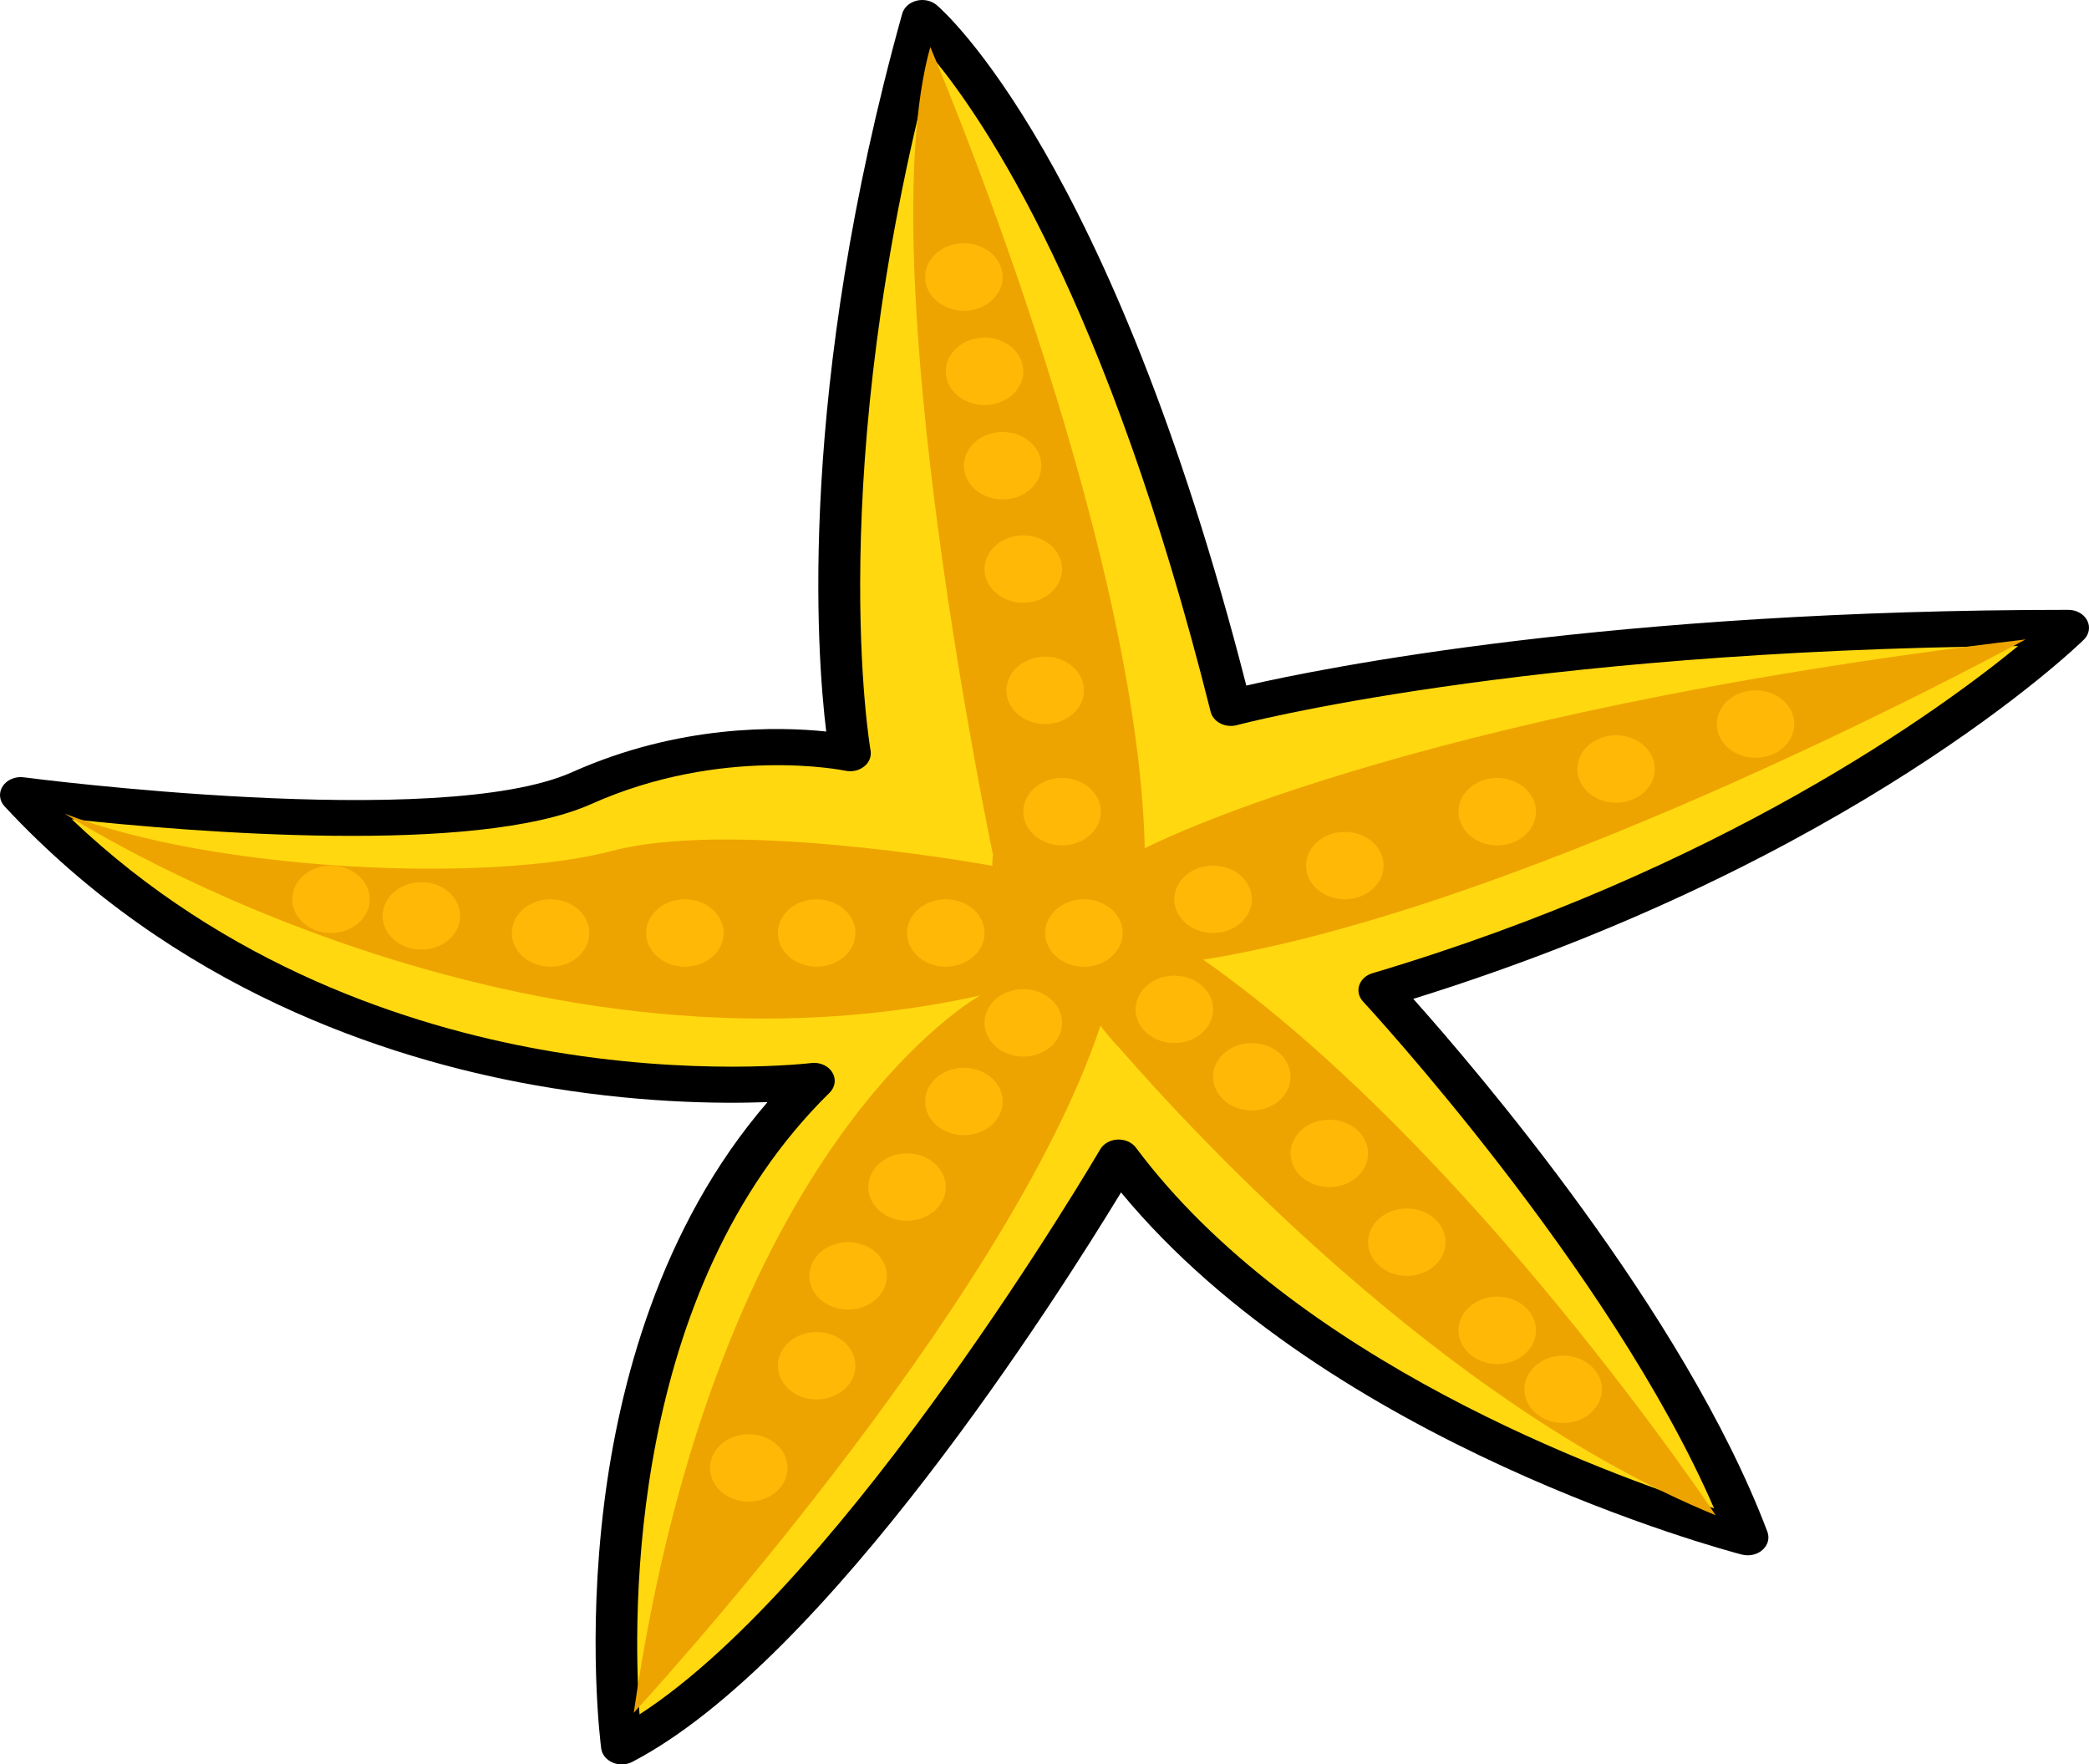 <svg width="148" height="125" viewBox="0 0 148 125" fill="none" xmlns="http://www.w3.org/2000/svg">
<g clip-path="url(#clip0_2018_1464)">
<path d="M65.341 1.272C65.341 1.272 77.549 11.642 87.201 50.156C87.201 50.156 108.21 44.477 146.536 44.477C146.536 44.477 130.07 60.525 97.706 70.153C97.706 70.153 117.011 90.891 123.824 108.914C123.824 108.914 93.447 101.014 79.252 82.004C79.252 82.004 59.663 115.58 44.049 123.727C44.049 123.727 40.074 93.854 57.676 76.572C57.676 76.572 24.176 80.769 1.464 56.328C1.464 56.328 31.273 60.278 41.21 55.834C51.146 51.39 60.231 53.365 60.231 53.365C60.231 53.365 56.54 32.874 65.341 1.272Z" fill="#FFD810"/>
<path d="M44.049 125C43.828 125 43.606 124.957 43.402 124.869C42.956 124.678 42.651 124.303 42.594 123.873C42.553 123.562 41.596 116.152 42.806 106.492C43.837 98.267 46.699 86.974 54.376 78.079C50.833 78.21 44.886 78.131 37.792 76.862C27.326 74.99 12.33 70.047 0.325 57.128C-0.055 56.719 -0.106 56.15 0.194 55.694C0.495 55.238 1.089 54.989 1.684 55.069C1.978 55.108 31.138 58.906 40.54 54.702C48.115 51.314 55.171 51.47 58.535 51.826C57.851 46.223 56.497 27.619 63.918 0.973C64.042 0.528 64.431 0.175 64.937 0.049C65.442 -0.076 65.987 0.042 66.364 0.362C66.869 0.791 78.719 11.193 88.298 48.569C93.833 47.298 114.18 43.204 146.536 43.204C147.113 43.204 147.636 43.499 147.872 43.957C148.108 44.415 148.013 44.95 147.628 45.325C146.96 45.977 131.193 61.1 100.127 70.765C104.602 75.776 119.34 92.976 125.215 108.517C125.385 108.967 125.253 109.462 124.873 109.802C124.493 110.142 123.926 110.269 123.405 110.134C122.183 109.816 94.197 102.371 79.423 84.477C74.98 91.79 58.608 117.615 44.802 124.818C44.571 124.939 44.31 125 44.049 125ZM57.675 75.299C58.208 75.299 58.707 75.552 58.964 75.969C59.255 76.439 59.179 77.017 58.772 77.416C44.471 91.457 44.822 114.404 45.309 121.455C60.043 111.926 77.761 81.745 77.947 81.427C78.183 81.022 78.651 80.756 79.174 80.732C79.699 80.709 80.195 80.928 80.48 81.31C91.713 96.354 113.664 104.391 121.437 106.859C114.065 89.861 96.75 71.15 96.568 70.954C96.267 70.631 96.166 70.201 96.299 69.801C96.431 69.402 96.779 69.083 97.232 68.949C121.863 61.621 137.301 50.418 142.98 45.767C107.547 46.1 87.837 51.317 87.636 51.371C87.245 51.477 86.819 51.435 86.464 51.255C86.11 51.076 85.858 50.775 85.771 50.426C78.487 21.365 69.758 8.503 66.084 4.087C58.32 33.668 61.642 52.971 61.677 53.168C61.753 53.59 61.581 54.017 61.219 54.305C60.856 54.593 60.352 54.704 59.876 54.6C59.793 54.582 51.169 52.811 41.879 56.966C33.726 60.612 13.578 58.949 5.08 58.037C16.039 68.483 29.017 72.679 38.272 74.349C49.129 76.308 57.386 75.323 57.468 75.312C57.538 75.303 57.607 75.299 57.675 75.299Z" fill="black"/>
<path d="M85.248 67.989C109.041 64.177 143.508 45.3 143.508 45.3C99.22 50.567 81.103 60.097 81.103 60.097C80.587 37.697 65.909 3.33 65.909 3.33C61.556 18.801 70.351 60.566 70.351 60.566C70.311 60.834 70.298 61.09 70.303 61.335L70.258 61.327C68.256 60.971 51.562 58.114 43.386 60.278C34.68 62.582 15.186 61.759 4.587 57.644C4.587 57.644 35.896 77.969 69.45 70.522C69.45 70.522 50.768 80.687 44.9 121.34C44.9 121.34 71.285 92.789 77.965 72.666C78.41 73.262 78.899 73.827 79.415 74.368C84.496 80.198 102.237 99.437 121.553 107.35C121.553 107.35 104.209 81.296 85.248 67.989Z" fill="#EEA400"/>
<path d="M70.171 21.361C71.274 20.457 71.326 18.946 70.286 17.986C69.246 17.027 67.509 16.982 66.405 17.886C65.302 18.79 65.25 20.301 66.29 21.261C67.33 22.221 69.067 22.265 70.171 21.361Z" fill="#FFB806"/>
<path d="M71.693 27.997C72.766 27.064 72.766 25.553 71.693 24.62C70.621 23.688 68.883 23.688 67.811 24.62C66.739 25.553 66.739 27.064 67.811 27.997C68.883 28.929 70.621 28.929 71.693 27.997Z" fill="#FFB806"/>
<path d="M73.705 33.542C74.053 32.258 73.14 30.973 71.664 30.67C70.189 30.367 68.71 31.161 68.362 32.445C68.013 33.728 68.927 35.014 70.403 35.317C71.878 35.62 73.357 34.825 73.705 33.542Z" fill="#FFB806"/>
<path d="M72.498 42.702C74.014 42.702 75.243 41.633 75.243 40.314C75.243 38.996 74.014 37.927 72.498 37.927C70.981 37.927 69.752 38.996 69.752 40.314C69.752 41.633 70.981 42.702 72.498 42.702Z" fill="#FFB806"/>
<path d="M74.047 51.296C75.564 51.296 76.793 50.227 76.793 48.909C76.793 47.59 75.564 46.521 74.047 46.521C72.531 46.521 71.302 47.59 71.302 48.909C71.302 50.227 72.531 51.296 74.047 51.296Z" fill="#FFB806"/>
<path d="M76.856 59.435C78.083 58.66 78.355 57.167 77.464 56.1C76.573 55.034 74.857 54.797 73.63 55.571C72.403 56.346 72.13 57.839 73.021 58.906C73.912 59.973 75.629 60.21 76.856 59.435Z" fill="#FFB806"/>
<path d="M78.954 67.57C79.889 66.532 79.679 65.031 78.485 64.218C77.292 63.405 75.566 63.588 74.631 64.626C73.696 65.664 73.906 67.164 75.1 67.977C76.293 68.79 78.019 68.608 78.954 67.57Z" fill="#FFB806"/>
<path d="M83.198 73.896C84.714 73.896 85.944 72.827 85.944 71.509C85.944 70.19 84.714 69.122 83.198 69.122C81.682 69.122 80.453 70.19 80.453 71.509C80.453 72.827 81.682 73.896 83.198 73.896Z" fill="#FFB806"/>
<path d="M91.361 76.83C91.708 75.547 90.793 74.261 89.317 73.96C87.841 73.658 86.364 74.454 86.016 75.737C85.669 77.021 86.584 78.306 88.06 78.608C89.536 78.909 91.014 78.114 91.361 76.83Z" fill="#FFB806"/>
<path d="M96.121 83.4C97.193 82.468 97.193 80.956 96.121 80.024C95.049 79.091 93.31 79.091 92.238 80.024C91.166 80.956 91.166 82.468 92.238 83.4C93.31 84.332 95.049 84.332 96.121 83.4Z" fill="#FFB806"/>
<path d="M102.407 88.19C102.526 86.876 101.397 85.726 99.886 85.623C98.374 85.519 97.052 86.5 96.933 87.815C96.814 89.129 97.943 90.279 99.454 90.382C100.966 90.486 102.288 89.504 102.407 88.19Z" fill="#FFB806"/>
<path d="M88.615 64.261C88.964 62.978 88.052 61.691 86.576 61.387C85.101 61.083 83.622 61.877 83.272 63.16C82.923 64.443 83.835 65.729 85.31 66.033C86.786 66.337 88.265 65.544 88.615 64.261Z" fill="#FFB806"/>
<path d="M98.022 61.354C98.042 60.036 96.829 58.953 95.313 58.936C93.797 58.919 92.552 59.973 92.532 61.292C92.513 62.61 93.726 63.693 95.242 63.71C96.758 63.727 98.003 62.672 98.022 61.354Z" fill="#FFB806"/>
<path d="M108.746 58.058C109.098 56.775 108.188 55.487 106.713 55.181C105.238 54.875 103.757 55.666 103.405 56.949C103.053 58.231 103.963 59.519 105.438 59.825C106.913 60.131 108.394 59.34 108.746 58.058Z" fill="#FFB806"/>
<path d="M117.166 55.028C117.515 53.745 116.601 52.459 115.125 52.156C113.65 51.853 112.171 52.648 111.823 53.931C111.474 55.214 112.388 56.5 113.864 56.803C115.339 57.106 116.818 56.311 117.166 55.028Z" fill="#FFB806"/>
<path d="M127.049 51.845C127.398 50.561 126.484 49.276 125.008 48.973C123.533 48.67 122.054 49.464 121.706 50.748C121.357 52.031 122.271 53.317 123.747 53.62C125.222 53.922 126.701 53.128 127.049 51.845Z" fill="#FFB806"/>
<path d="M69.679 66.644C70.026 65.361 69.111 64.075 67.635 63.774C66.159 63.472 64.682 64.267 64.335 65.551C63.987 66.835 64.903 68.12 66.379 68.421C67.854 68.723 69.332 67.927 69.679 66.644Z" fill="#FFB806"/>
<path d="M60.528 66.644C60.876 65.361 59.96 64.075 58.484 63.774C57.008 63.472 55.531 64.267 55.184 65.551C54.837 66.835 55.752 68.12 57.228 68.421C58.703 68.723 60.181 67.927 60.528 66.644Z" fill="#FFB806"/>
<path d="M51.194 66.644C51.541 65.361 50.626 64.075 49.151 63.774C47.675 63.472 46.197 64.267 45.85 65.551C45.503 66.835 46.418 68.12 47.894 68.421C49.37 68.723 50.847 67.927 51.194 66.644Z" fill="#FFB806"/>
<path d="M41.677 66.644C42.025 65.361 41.109 64.075 39.633 63.774C38.158 63.472 36.68 64.267 36.333 65.551C35.986 66.835 36.901 68.12 38.377 68.421C39.852 68.723 41.33 67.927 41.677 66.644Z" fill="#FFB806"/>
<path d="M32.526 65.434C32.874 64.15 31.959 62.865 30.483 62.563C29.007 62.261 27.529 63.057 27.182 64.341C26.835 65.624 27.75 66.909 29.226 67.211C30.702 67.513 32.179 66.717 32.526 65.434Z" fill="#FFB806"/>
<path d="M26.12 64.261C26.469 62.978 25.557 61.691 24.081 61.387C22.606 61.083 21.127 61.877 20.777 63.16C20.428 64.443 21.34 65.729 22.815 66.033C24.291 66.337 25.77 65.544 26.12 64.261Z" fill="#FFB806"/>
<path d="M75.165 73.029C75.524 71.749 74.621 70.457 73.148 70.144C71.675 69.832 70.19 70.617 69.83 71.898C69.471 73.179 70.374 74.471 71.847 74.783C73.32 75.096 74.805 74.31 75.165 73.029Z" fill="#FFB806"/>
<path d="M66.915 80.102C65.602 79.442 65.153 77.982 65.911 76.841C66.669 75.699 68.348 75.308 69.661 75.967C70.974 76.626 71.424 78.086 70.666 79.228C69.907 80.37 68.228 80.761 66.915 80.102Z" fill="#FFB806"/>
<path d="M62.889 86.166C61.576 85.507 61.126 84.047 61.884 82.905C62.642 81.763 64.321 81.372 65.634 82.031C66.947 82.691 67.397 84.151 66.639 85.293C65.881 86.434 64.202 86.826 62.889 86.166Z" fill="#FFB806"/>
<path d="M62.792 90.787C63.044 89.487 62.037 88.255 60.542 88.036C59.047 87.816 57.63 88.692 57.378 89.993C57.126 91.293 58.133 92.525 59.628 92.744C61.123 92.963 62.54 92.087 62.792 90.787Z" fill="#FFB806"/>
<path d="M56.483 98.824C55.17 98.164 54.72 96.704 55.478 95.562C56.237 94.421 57.916 94.029 59.229 94.689C60.542 95.348 60.992 96.808 60.233 97.95C59.475 99.092 57.796 99.483 56.483 98.824Z" fill="#FFB806"/>
<path d="M51.677 106.063C50.364 105.404 49.914 103.944 50.672 102.802C51.43 101.66 53.109 101.269 54.422 101.928C55.735 102.588 56.185 104.048 55.427 105.19C54.669 106.331 52.99 106.723 51.677 106.063Z" fill="#FFB806"/>
<path d="M109.372 100.493C108.059 99.834 107.609 98.374 108.367 97.232C109.125 96.09 110.804 95.699 112.117 96.358C113.43 97.017 113.88 98.477 113.122 99.619C112.364 100.761 110.685 101.152 109.372 100.493Z" fill="#FFB806"/>
<path d="M104.426 92.342C105.638 91.549 107.359 91.761 108.27 92.815C109.181 93.869 108.937 95.366 107.725 96.158C106.513 96.95 104.792 96.738 103.881 95.684C102.97 94.631 103.214 93.134 104.426 92.342Z" fill="#FFB806"/>
</g>
<defs>
<clipPath id="clip0_2018_1464">
<rect width="148" height="125" fill="white"/>
</clipPath>
</defs>
</svg>
